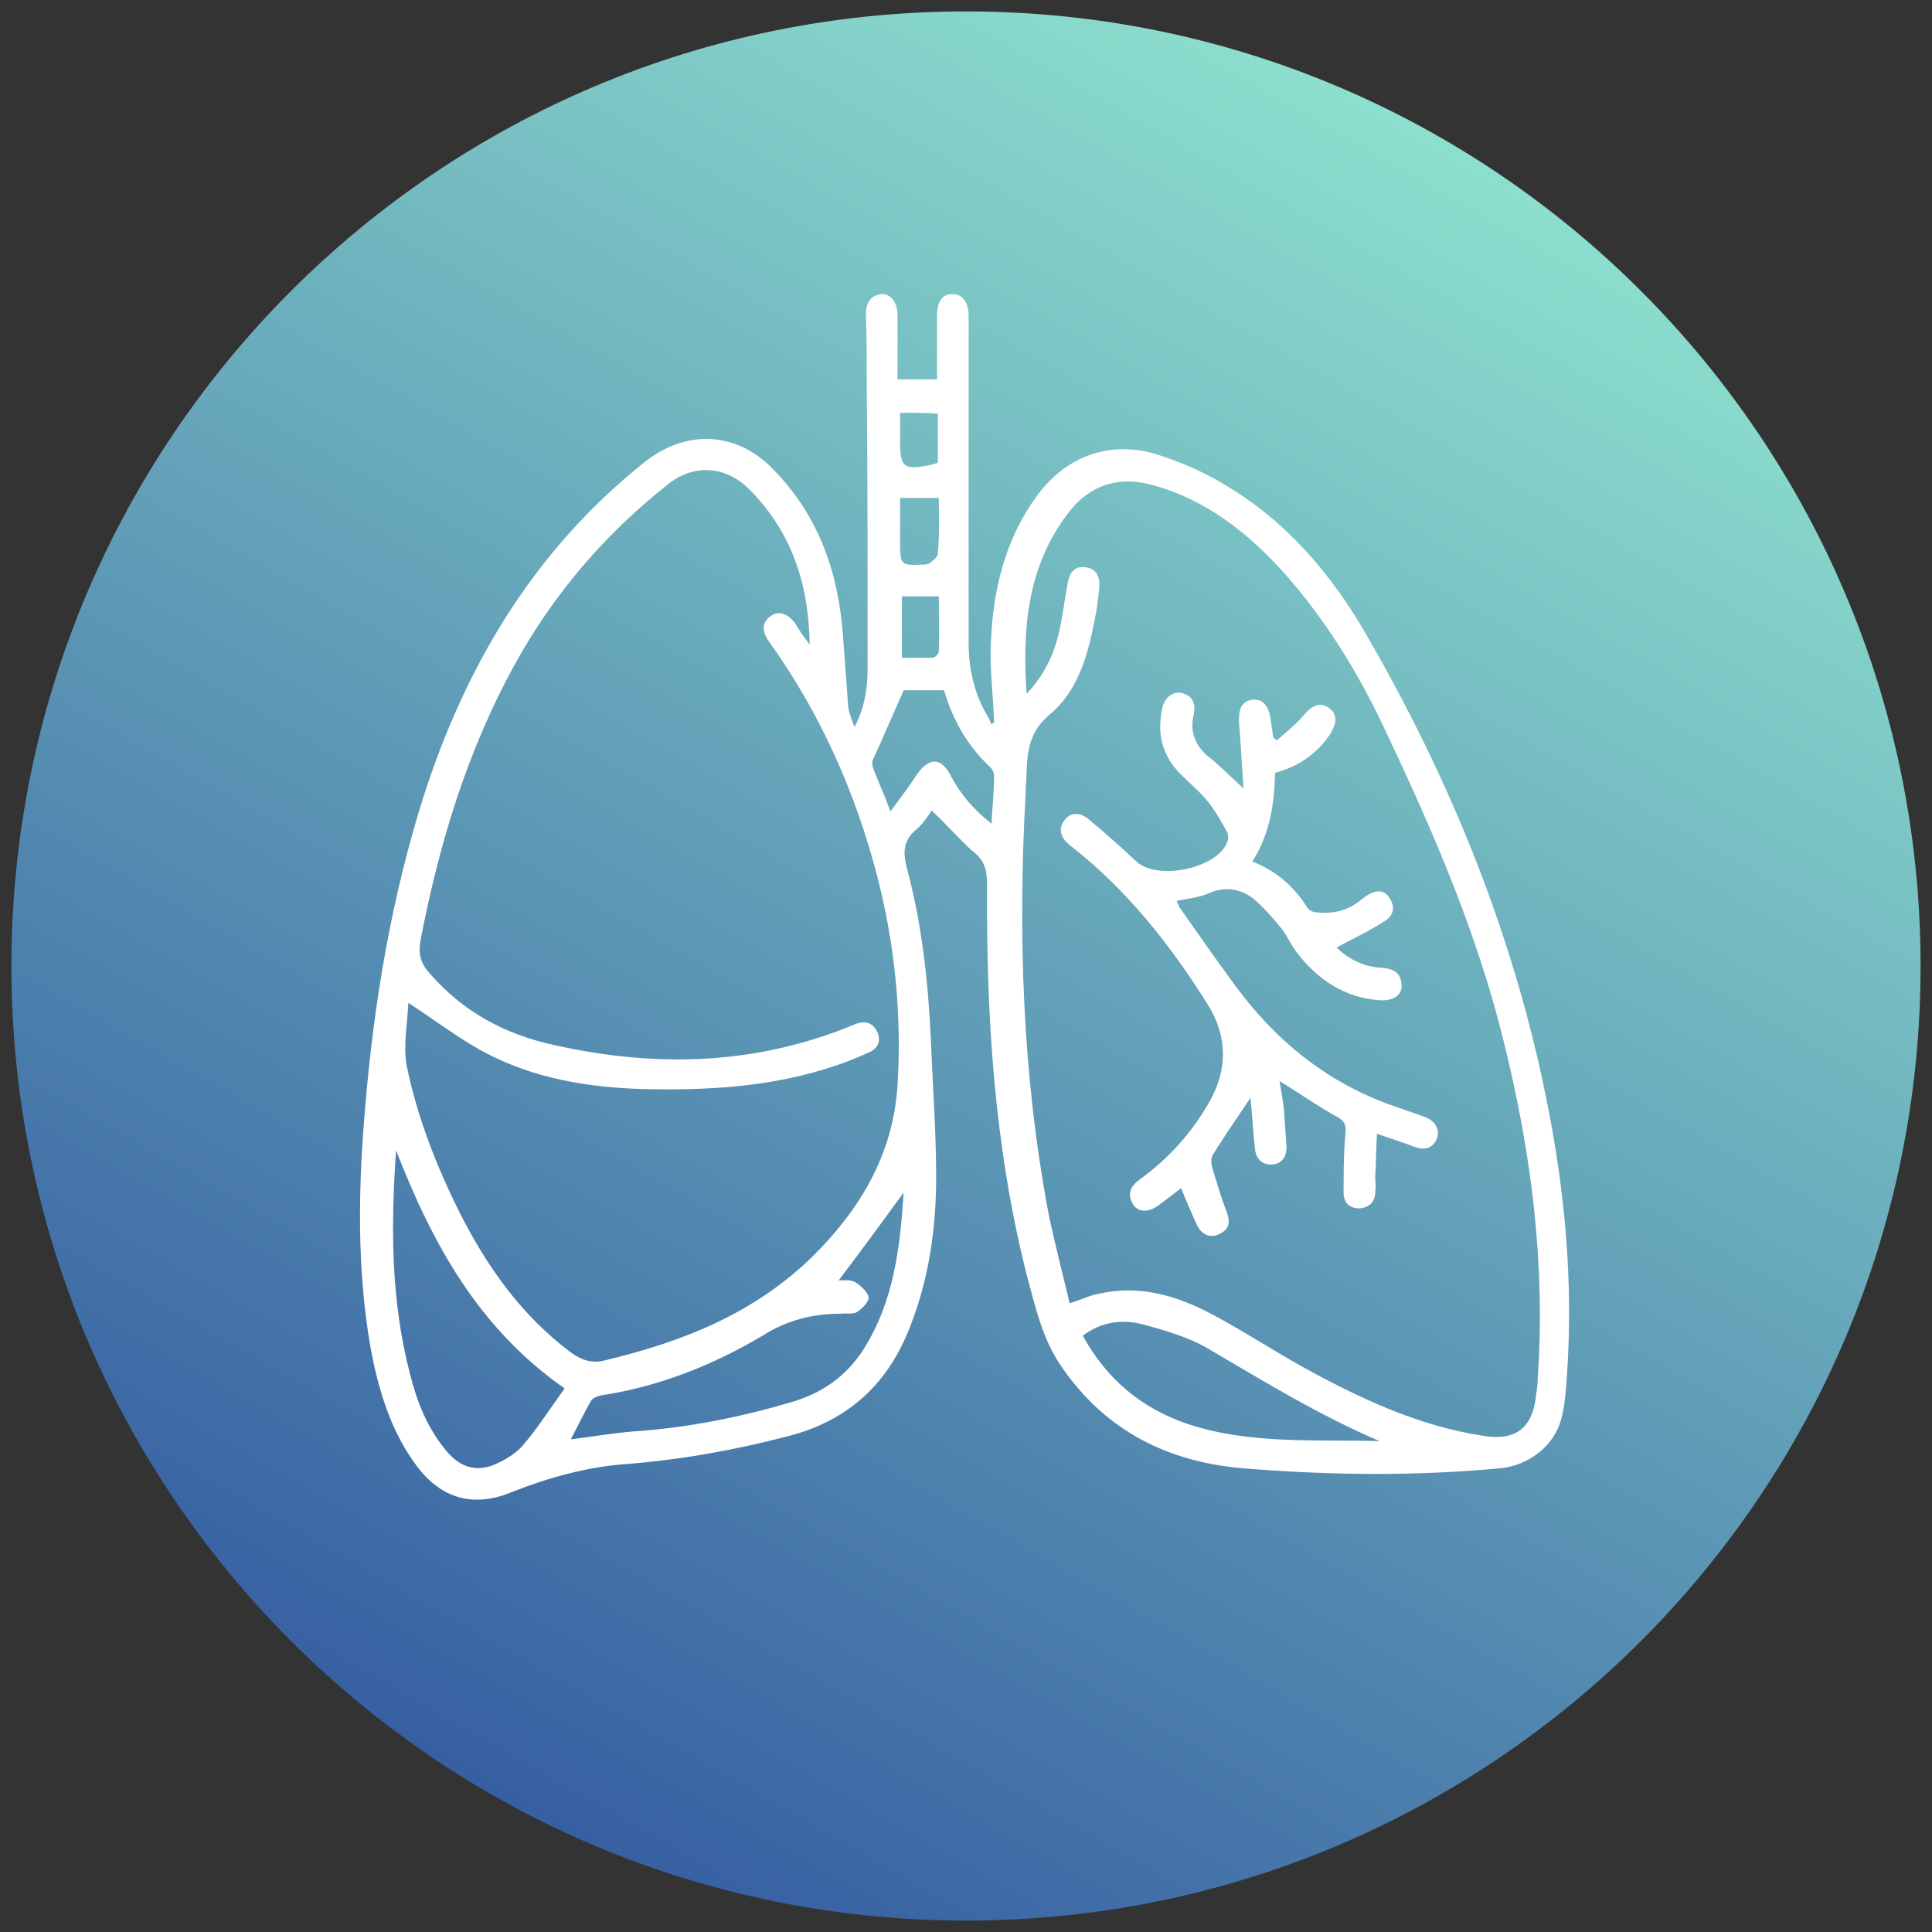 <?xml version="1.0" encoding="UTF-8"?>
<svg xmlns="http://www.w3.org/2000/svg" xmlns:xlink="http://www.w3.org/1999/xlink" width="150px" height="150px" viewBox="0 0 150 150" version="1.1">
<rect x="0" y="0" width="150" height="150" fill="#333333" stroke="none"/>
<defs>
<clipPath id="clip1">
  <path d="M 149.113 75 C 149.113 34.066 115.934 0.887 75 0.887 C 34.066 0.887 0.887 34.066 0.887 75 C 0.887 115.934 34.066 149.113 75 149.113 C 115.934 149.113 149.113 115.934 149.113 75 Z M 149.113 75 "/>
</clipPath>
<linearGradient id="linear0" gradientUnits="userSpaceOnUse" x1="-1292.448" y1="2376.806" x2="-1290.636" y2="2376.806" gradientTransform="matrix(40.916,-70.868,-70.868,-40.916,221360.22,5794.622)">
<stop offset="0" style="stop-color:rgb(21.569%,37.647%,63.529%);stop-opacity:1;"/>
<stop offset="1" style="stop-color:rgb(54.902%,87.059%,80.392%);stop-opacity:1;"/>
</linearGradient>
</defs>
<g id="surface1">
<g clip-path="url(#clip1)" clip-rule="nonzero">
<path style=" stroke:none;fill-rule:nonzero;fill:url(#linear0);" d="M -63.273 112.023 L 37.977 -63.273 L 213.273 37.977 L 112.023 213.273 Z M -63.273 112.023 "/>
</g>
<path style=" stroke:none;fill-rule:nonzero;fill:rgb(100%,100%,100%);fill-opacity:1;" d="M 72.34 62.934 C 72 63.41 71.66 63.953 71.184 64.363 C 70.09 65.25 70.09 66.203 70.434 67.5 C 71.59 71.797 72.066 76.297 72.273 80.727 C 72.41 84.273 72.684 87.816 72.684 91.363 C 72.684 95.316 72.137 99.203 70.703 102.887 C 69 107.387 65.934 110.25 61.297 111.477 C 57.137 112.566 52.977 113.316 48.75 113.66 C 45.684 113.863 42.684 114.684 39.75 115.84 C 36.816 117.066 34.297 116.387 32.387 113.863 C 30.34 111.137 29.387 107.934 28.773 104.66 C 27.684 98.387 27.816 92.113 28.363 85.84 C 29.047 77.727 30.41 69.684 32.863 61.91 C 36.137 51.684 41.453 42.75 49.977 35.934 C 53.25 33.273 57.273 33.477 60.137 36.547 C 63.613 40.16 65.113 44.523 65.453 49.434 C 65.59 51.273 65.727 53.113 65.863 54.953 C 65.934 55.434 66.137 55.84 66.34 56.453 C 67.16 54.887 67.363 53.387 67.363 51.816 C 67.363 44.59 67.363 37.363 67.297 30.137 C 67.297 28.227 67.297 26.316 67.227 24.477 C 67.227 23.59 67.5 22.977 68.387 22.84 C 69.137 22.773 69.684 23.453 69.684 24.477 C 69.684 26.113 69.684 27.75 69.684 29.453 C 70.773 29.453 71.727 29.453 72.75 29.453 C 72.75 27.684 72.75 26.113 72.75 24.477 C 72.75 23.387 73.227 22.773 73.977 22.84 C 74.727 22.84 75.203 23.453 75.203 24.547 C 75.203 33 75.203 41.453 75.203 49.91 C 75.203 52.023 75.684 54 76.773 55.773 C 76.84 55.91 76.91 56.113 76.977 56.25 C 77.047 56.184 77.113 56.113 77.184 56.047 C 77.113 54.273 76.91 52.5 76.91 50.727 C 76.977 46.297 77.863 42.066 80.59 38.387 C 82.91 35.316 86.316 34.16 89.934 35.316 C 91.84 35.934 93.684 36.75 95.316 37.773 C 99.953 40.566 103.434 44.66 106.09 49.297 C 112.566 60.477 117.41 72.34 120 85.023 C 121.5 92.316 122.184 99.613 121.637 107.047 C 121.566 108.066 121.5 109.09 121.227 110.113 C 120.684 112.297 118.637 113.797 116.453 114 C 109.84 114.613 103.227 114.547 96.547 114 C 90.75 113.523 85.91 111.137 82.5 106.227 C 80.934 104.047 80.387 101.453 79.703 98.934 C 77.184 88.977 76.566 78.816 76.637 68.66 C 76.637 67.5 76.434 66.75 75.41 66 C 74.523 65.184 73.5 64.023 72.34 62.934 Z M 62.863 50.047 C 62.797 45.41 61.5 41.316 58.16 37.977 C 56.316 36.137 53.797 36 51.816 37.637 C 46.91 41.523 42.953 46.16 39.953 51.613 C 36.273 58.297 34.09 65.523 32.66 72.953 C 32.453 74.047 32.66 74.797 33.34 75.547 C 35.934 78.547 39.203 80.316 43.023 81.137 C 50.934 82.91 58.703 82.703 66.273 79.566 C 67.023 79.227 67.703 79.297 68.113 80.113 C 68.453 80.863 68.113 81.477 67.363 81.75 C 66.613 82.09 65.797 82.434 64.977 82.703 C 60 84.41 54.887 84.684 49.703 84.547 C 45.613 84.41 41.523 83.727 37.84 81.816 C 35.727 80.727 33.816 79.227 31.703 77.863 C 31.637 79.434 31.297 81.137 31.566 82.703 C 32.387 86.727 33.887 90.547 35.727 94.227 C 37.84 98.387 40.5 102.137 44.316 105 C 45.137 105.613 46.023 105.887 46.977 105.613 C 52.977 104.184 58.5 102 63 97.637 C 66.75 93.953 69.34 89.66 69.684 84.273 C 70.023 78.75 69.477 73.363 68.113 68.047 C 66.41 61.5 63.684 55.363 59.727 49.84 C 59.113 49.023 59.184 48.273 59.797 47.863 C 60.41 47.387 61.09 47.59 61.703 48.34 C 62.047 48.953 62.453 49.5 62.863 50.047 Z M 79.703 53.863 C 81.066 52.434 81.75 50.934 82.16 49.363 C 82.5 48 82.637 46.566 82.91 45.203 C 83.047 44.453 83.453 43.91 84.273 44.047 C 85.023 44.113 85.363 44.66 85.363 45.41 C 85.297 46.16 85.227 46.84 85.09 47.59 C 84.547 50.523 83.863 53.453 81.547 55.434 C 79.977 56.727 79.773 58.16 79.703 59.863 C 79.703 60.41 79.637 60.887 79.637 61.434 C 79.023 72.41 79.363 83.387 81.41 94.227 C 81.887 96.547 82.5 98.863 83.047 101.184 C 83.934 100.91 84.613 100.566 85.363 100.434 C 88.434 99.75 91.297 100.566 94.023 102 C 96.477 103.297 98.863 104.863 101.316 106.227 C 105.684 108.613 110.184 110.727 115.16 111.477 C 117.684 111.887 118.977 110.863 119.25 108.41 C 119.316 107.934 119.387 107.523 119.387 107.047 C 120 98.25 118.91 89.59 116.797 81.066 C 114.75 72.613 111.34 64.703 107.66 56.934 C 105.547 52.363 102.953 48.137 99.613 44.387 C 96.816 41.316 93.684 38.863 89.66 37.703 C 86.863 36.887 84.547 37.637 82.84 39.953 C 79.773 44.047 79.363 48.75 79.703 53.863 Z M 43.84 107.797 C 37.09 103.09 33.547 96.477 30.75 89.316 C 30.34 95.184 30.34 100.977 31.84 106.703 C 32.387 108.887 33.203 110.934 34.703 112.703 C 35.797 114 37.16 114.34 38.66 113.59 C 39.41 113.25 40.227 112.703 40.703 112.09 C 41.797 110.797 42.75 109.297 43.84 107.797 Z M 65.113 99.41 C 65.523 99.41 66.066 99.34 66.41 99.547 C 66.816 99.816 67.363 100.297 67.434 100.703 C 67.5 101.047 66.953 101.59 66.547 101.863 C 66.203 102.066 65.66 101.934 65.25 102 C 63.137 102 61.16 102.477 59.316 103.637 C 55.434 105.953 51.203 107.66 46.637 108.34 C 46.363 108.41 46.023 108.547 45.887 108.75 C 45.34 109.703 44.863 110.727 44.316 111.75 C 45.953 111.547 47.523 111.273 49.16 111.137 C 53.316 110.863 57.41 110.047 61.363 108.887 C 63.75 108.203 65.66 106.91 67.023 104.797 C 69.41 101.047 69.887 96.816 70.16 92.59 C 68.523 94.84 66.816 97.16 65.113 99.41 Z M 107.113 111.887 C 102.477 109.91 98.25 107.316 93.953 104.797 C 92.387 103.84 90.477 103.297 88.703 102.816 C 87.137 102.41 85.5 102.613 84.066 103.703 C 85.91 107.047 88.566 109.297 92.113 110.523 C 96.953 112.16 102.066 111.75 107.113 111.887 Z M 73.297 53.59 C 72.066 53.59 70.977 53.59 70.16 53.59 C 69.34 55.434 68.59 57.203 67.773 58.977 C 67.703 59.113 67.703 59.387 67.773 59.59 C 68.184 60.684 68.66 61.703 69.137 63 C 69.887 61.977 70.566 61.09 71.184 60.137 C 72.137 58.773 73.09 58.773 73.84 60.273 C 74.59 61.703 75.613 62.863 76.977 63.953 C 77.047 62.59 77.184 61.434 77.184 60.203 C 77.184 60 77.047 59.727 76.91 59.59 C 75.137 57.953 73.977 55.91 73.297 53.59 Z M 72.887 38.66 C 71.797 38.66 70.91 38.66 69.887 38.66 C 69.887 39.953 69.887 41.113 69.887 42.34 C 69.887 43.84 70.023 43.91 71.523 43.84 C 71.727 43.84 72.066 43.84 72.203 43.703 C 72.477 43.5 72.816 43.227 72.816 42.953 C 72.953 41.523 72.887 40.09 72.887 38.66 Z M 70.023 46.297 C 70.023 47.934 70.023 49.434 70.023 51.066 C 70.84 51.066 71.66 51.066 72.41 51.066 C 72.613 51.066 72.887 50.727 72.887 50.59 C 72.953 49.16 72.887 47.727 72.887 46.297 C 71.863 46.297 70.977 46.297 70.023 46.297 Z M 69.887 32.047 C 69.887 32.863 69.887 33.547 69.887 34.297 C 69.887 36.273 70.16 36.477 72.066 36.137 C 72.34 36.066 72.613 36 72.816 35.934 C 72.816 34.637 72.816 33.34 72.816 32.113 C 71.863 32.047 70.977 32.047 69.887 32.047 Z M 69.887 32.047 "/>
<path style=" stroke:none;fill-rule:nonzero;fill:rgb(100%,100%,100%);fill-opacity:1;" d="M 96.547 61.227 C 96.41 59.316 96.34 57.75 96.203 56.184 C 96.137 55.023 96.41 54.477 97.16 54.34 C 97.977 54.203 98.523 54.75 98.66 55.91 C 98.727 56.387 98.797 56.863 98.863 57.273 C 98.934 57.34 99.066 57.41 99.137 57.477 C 99.816 56.863 100.566 56.316 101.184 55.566 C 101.863 54.75 102.477 54.477 103.16 54.953 C 103.84 55.434 103.84 56.113 103.227 57.066 C 102.203 58.566 100.773 59.523 99 60 C 98.934 62.453 98.59 64.773 97.227 66.887 C 99.137 67.637 100.5 68.863 101.523 70.5 C 101.66 70.703 102 70.84 102.273 70.84 C 103.637 70.977 104.797 70.637 105.816 69.75 C 106.703 69.066 107.387 69 107.863 69.684 C 108.41 70.5 108.137 71.184 107.387 71.59 C 106.227 72.34 105 72.887 103.773 73.566 C 104.59 74.387 105.816 75.066 107.25 75.137 C 108.137 75.203 108.75 75.477 108.816 76.434 C 108.887 77.25 108.203 77.727 107.113 77.66 C 104.387 77.453 102.34 76.09 100.703 73.977 C 100.227 73.363 99.953 72.684 99.477 72.066 C 98.797 71.25 98.113 70.434 97.297 69.75 C 96.273 69 95.113 68.797 93.887 69.34 C 93.137 69.684 92.25 69.75 91.363 69.953 C 91.434 70.09 91.5 70.297 91.566 70.434 C 93 72.477 94.434 74.523 95.934 76.566 C 99 80.727 102.816 83.863 107.727 85.703 C 108.684 86.047 109.703 86.387 110.66 86.727 C 111.477 87.066 111.816 87.75 111.547 88.434 C 111.203 89.184 110.59 89.316 109.84 89.047 C 108.953 88.703 108.066 88.434 106.91 88.023 C 106.84 89.184 106.84 90.203 106.773 91.297 C 106.773 91.703 106.84 92.113 106.773 92.523 C 106.773 93.273 106.363 93.75 105.547 93.816 C 104.797 93.816 104.316 93.41 104.316 92.59 C 104.316 91.09 104.316 89.59 104.453 88.09 C 104.523 87.41 104.453 87.066 103.84 86.727 C 102.34 85.91 100.91 84.887 99.34 83.934 C 99.477 84.75 99.613 85.434 99.684 86.184 C 99.75 87.137 99.816 88.09 99.887 89.047 C 99.887 89.797 99.547 90.34 98.797 90.41 C 97.977 90.477 97.5 89.934 97.434 89.184 C 97.297 87.953 97.227 86.66 97.09 85.227 C 96 86.863 95.047 88.227 94.16 89.66 C 94.023 89.863 94.023 90.273 94.09 90.547 C 94.434 91.703 94.773 92.863 95.184 93.953 C 95.523 94.773 95.523 95.387 94.703 95.797 C 93.887 96.203 93.273 95.797 92.934 95.113 C 92.523 94.227 92.113 93.273 91.703 92.25 C 91.16 92.66 90.547 93.137 90 93.547 C 89.184 94.16 88.363 94.16 87.953 93.477 C 87.477 92.66 87.816 92.047 88.5 91.566 C 90.75 89.934 92.523 87.953 93.887 85.566 C 95.316 83.047 95.316 80.523 93.816 78.066 C 90.887 73.363 87.477 69.066 83.113 65.66 C 82.297 65.047 82.16 64.297 82.637 63.684 C 83.113 63.066 83.863 63 84.613 63.684 C 85.84 64.703 87.066 65.797 88.227 66.887 C 89.863 68.387 94.434 67.434 95.25 65.453 C 95.387 65.184 95.387 64.773 95.25 64.566 C 94.773 63.684 94.297 62.863 93.684 62.113 C 93 61.297 92.113 60.613 91.434 59.863 C 90.203 58.5 89.863 56.934 90.203 55.16 C 90.34 54.203 91.023 53.66 91.703 53.797 C 92.66 54 92.863 54.684 92.66 55.566 C 92.387 56.797 92.797 57.816 93.684 58.637 C 94.5 59.25 95.387 60.137 96.547 61.227 Z M 96.547 61.227 "/>
</g>
</svg>
